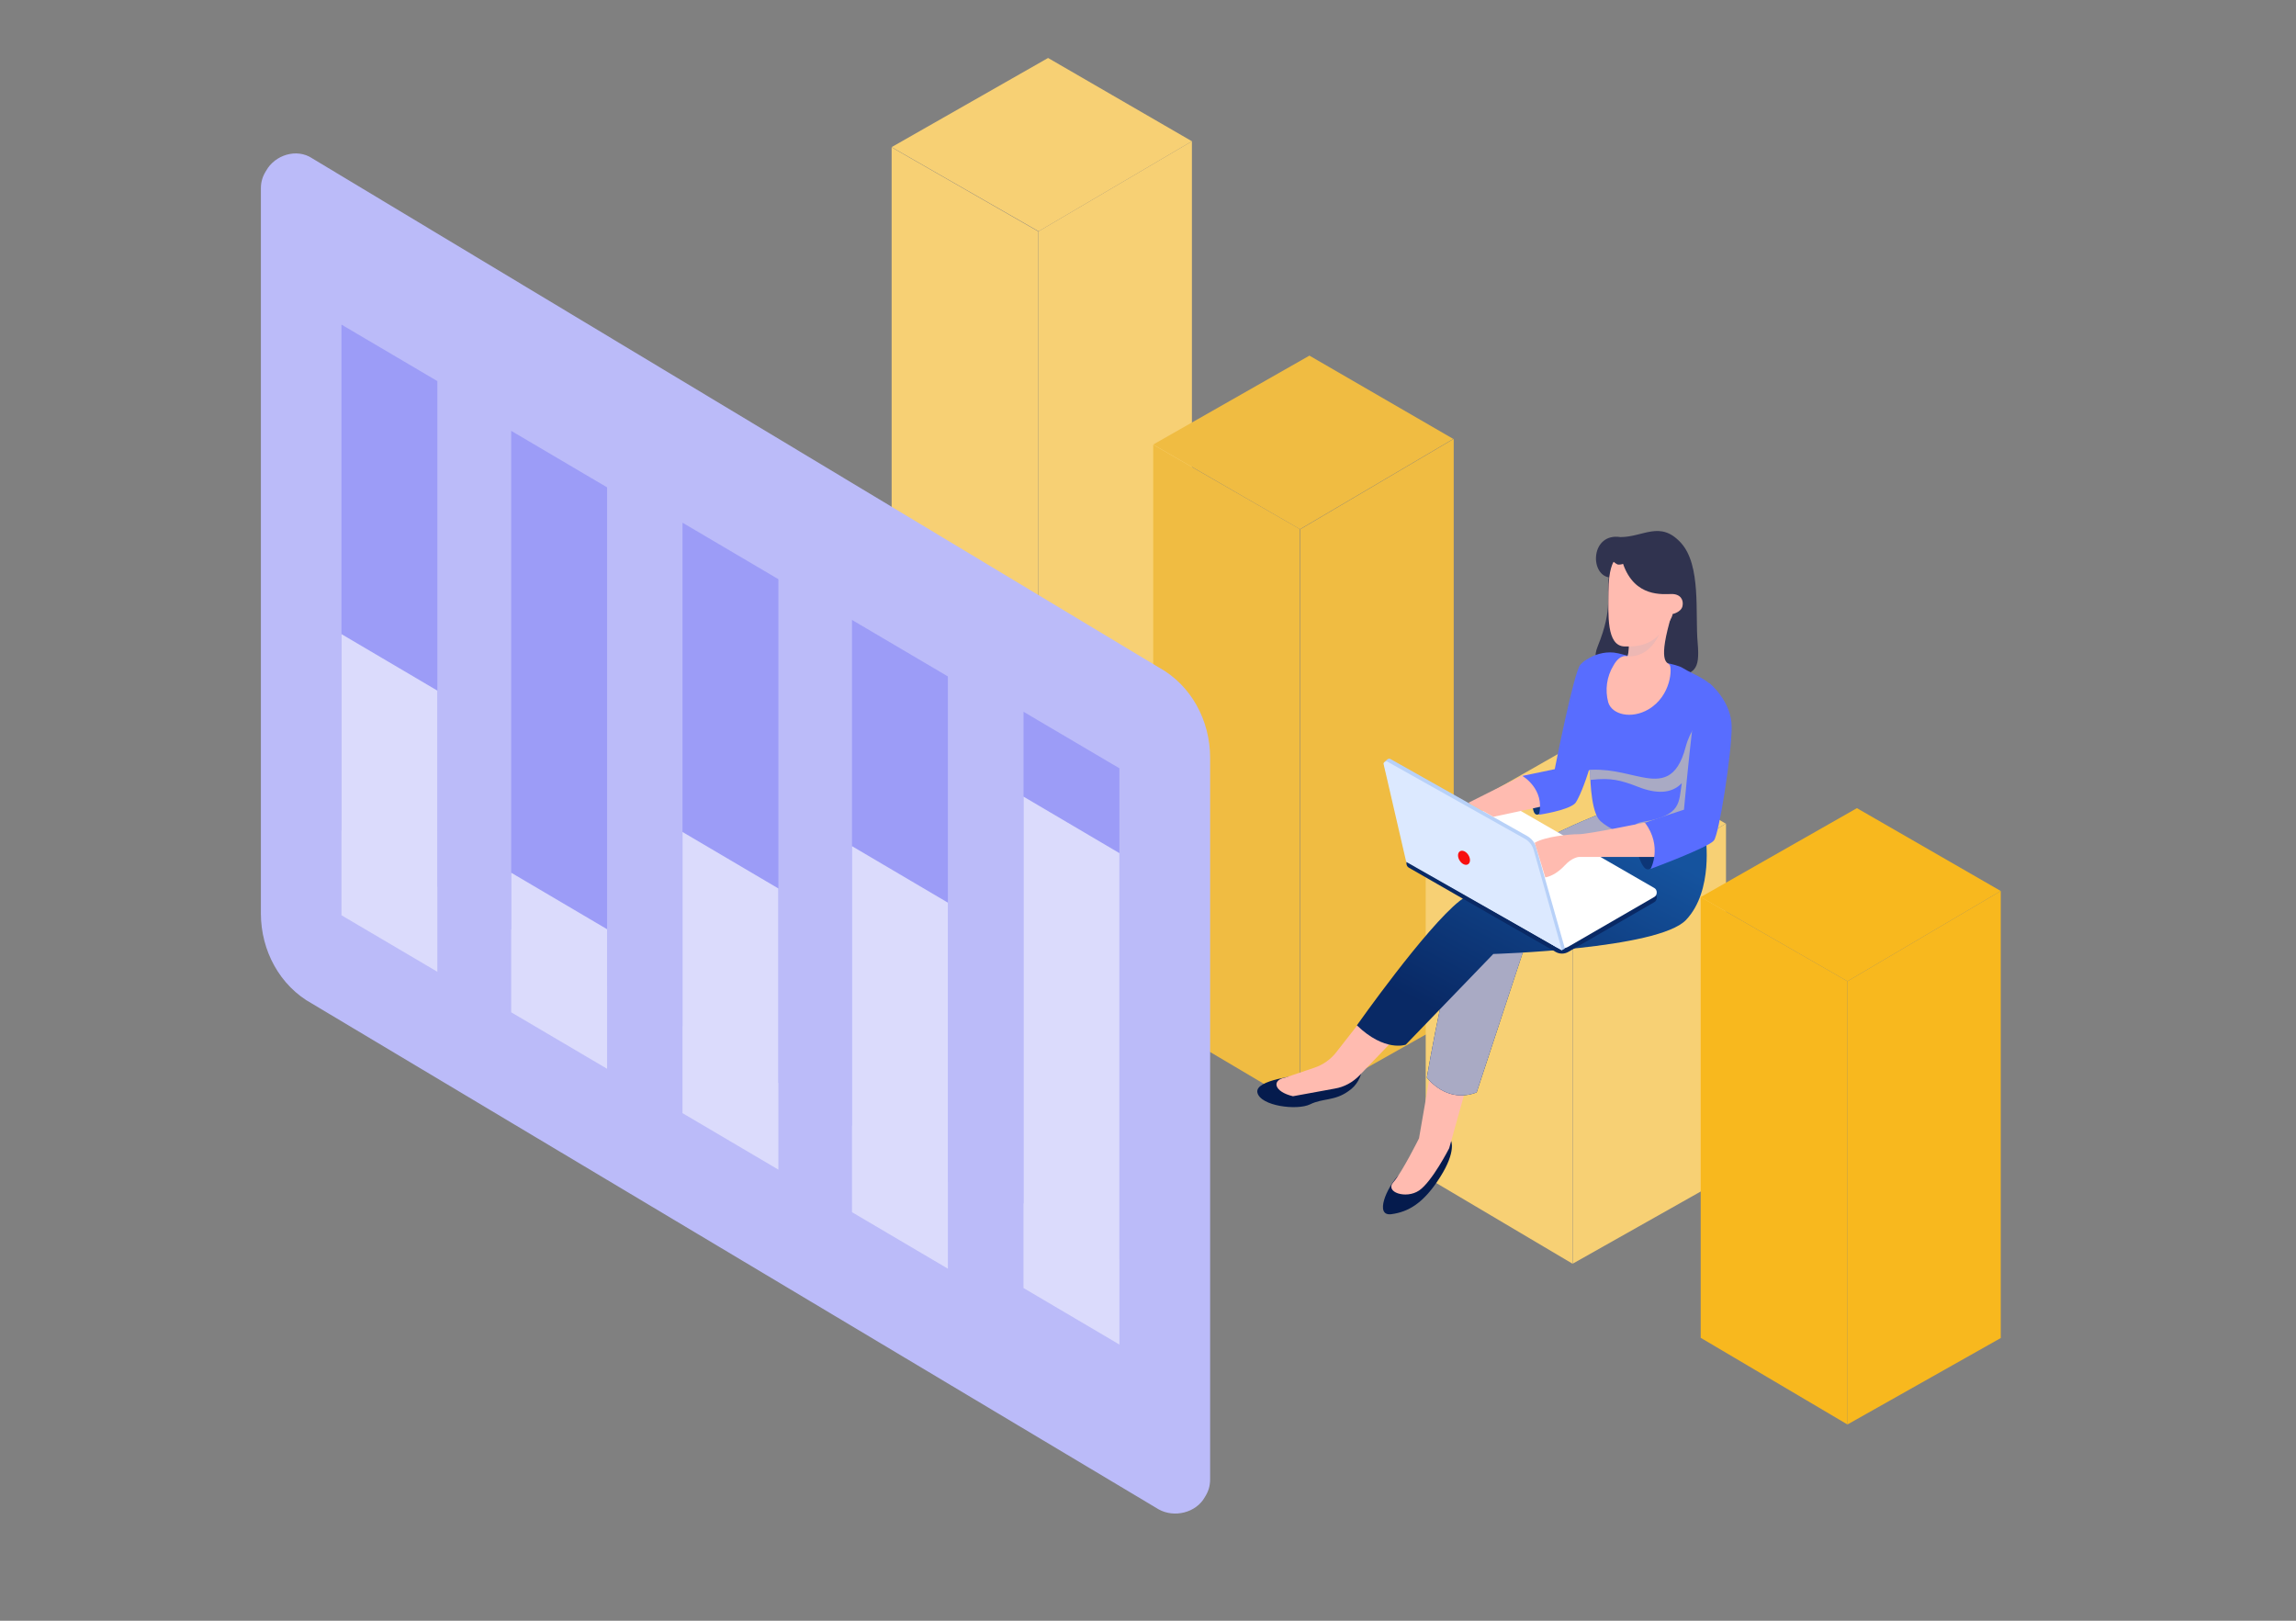 <svg xmlns="http://www.w3.org/2000/svg" xmlns:xlink="http://www.w3.org/1999/xlink" id="Layer_1" x="0px" y="0px" viewBox="0 0 1020 720" style="enable-background:new 0 0 1020 720;" xml:space="preserve"><rect x="0" y="0" width="1020" height="720" fill="#808080" stroke="none"/><style type="text/css">	.st0{fill:#F7D074;}	.st1{fill:#F0BC42;}	.st2{fill:#F8B81E;}	.st3{fill:#051B4D;}	.st4{fill:#FFBBB0;}	.st5{fill:#30334F;}	.st6{fill:url(#SVGID_1_);}	.st7{fill:#A9AAC4;}	.st8{fill:#586DFF;}	.st9{clip-path:url(#SVGID_00000070814907171390365050000011528755066122935972_);}	.st10{fill:url(#SVGID_00000127003948693242594670000003663964196458743975_);}	.st11{fill:#0D3677;}	.st12{clip-path:url(#SVGID_00000084524419988260962700000015808086508188735368_);}	.st13{opacity:0.2;fill:#A9AAC4;enable-background:new    ;}	.st14{fill:#092965;}	.st15{fill:#FFFFFF;}	.st16{fill:#B8D1F8;}	.st17{fill:#DCE9FF;}	.st18{fill:#F80E0E;}	.st19{fill:#BBBBF9;}	.st20{fill:#9C9CF7;}	.st21{fill:#DBDBFC;}</style><g transform="translate(529.411 53.655)">	<path class="st0" d="M0.1,332.2L-68,370.6V49.1L0.1,9.1V332.2z"></path>	<path class="st0" d="M-68,370.6l-65.3-38.6V11.8l65.2,37.4v321.4H-68z"></path>	<path class="st0" d="M-68,49.1L0.1,9.1l-63.9-37l-69.5,39.6L-68,49.1z"></path>	<g transform="translate(101.102 115.129)">		<path class="st1" d="M15.3,283.8l-68.1,38.4V66.3l68.1-40.1V283.8z"></path>		<path class="st1" d="M-53,322.2l-65.2-38.6V28.8L-53,66.3V322.2z"></path>		<path class="st1" d="M-53,66.3l68.1-40.1l-63.9-37l-69.4,39.5L-53,66.3z"></path>	</g>	<g transform="translate(206.465 263.833)">		<path class="st0" d="M30.9,205.5l-68.1,38.4V88.5l68.1-40.1V205.5z"></path>		<path class="st0" d="M-37.3,243.9l-65.2-38.6V51.1l65.2,37.4V243.9z"></path>		<path class="st0" d="M-37.3,88.5l68.1-40.1l-63.9-37l-69.4,39.6L-37.3,88.5z"></path>	</g>	<g transform="translate(312.728 289.961)">		<path class="st2" d="M46.7,250.8l-68.1,38.4V92.3l68.1-40.1V250.8z"></path>		<path class="st2" d="M-21.4,289.2l-65.2-38.5V54.9l65.2,37.4C-21.4,92.3-21.4,289.2-21.4,289.2z"></path>		<path class="st2" d="M-21.4,92.3l68.1-40.1l-63.9-36.8l-69.4,39.5L-21.4,92.3z"></path>	</g></g><g transform="translate(0 0.894)">	<path class="st3" d="M644.6,505.8c0,0,2.5,4.7-4.8,16.2c-7.3,11.6-14.1,15.5-21.7,16.5c-7.6,1-2.1-12,3.5-17.6  c5.6-5.6,10-18.6,10-18.6L644.6,505.8z"></path>	<path class="st4" d="M635.3,476.5l-4.9,28.3c0,0-7.5,15.1-11.4,19.5c-3.9,4.4,5.6,7.6,11.4,3.7c5.8-3.9,13.4-18.8,13.4-18.8l8-28.6  L635.3,476.5z"></path>	<path class="st3" d="M605.2,473.1c-0.3,4.4-2.5,8.3-6.1,10.7c-6.2,4.5-11.4,3.1-17.1,5.9s-22,0.8-23.4-5.2  c-1.3-5.9,18.9-7.5,20.2-8.2C580.3,475.8,605.2,473.1,605.2,473.1z"></path>	<path class="st4" d="M607.6,448.7l-14,17.9c-2.4,3.1-5.8,5.5-9.6,6.8l-13,4.4c-6.2,1.1-5.1,6.3,3.4,8.3l18.6-3.4  c4.2-0.7,8-2.8,11-5.9l0,0l16.1-16.8L607.6,448.7z"></path>	<path class="st5" d="M714.7,255.6c-8.6-1.6-7.9-19.9,5.2-17.9c10.2,0,17.6-7.5,26.8,2.5c9.2,10,6.3,31.7,7.5,44.6  c1.1,12.8-1.8,12.7-10,15.8c-8,3.1-41.6,3.1-34.4-14.4C716.9,268.7,713.4,263.3,714.7,255.6z"></path>			<linearGradient id="SVGID_1_" gradientUnits="userSpaceOnUse" x1="-451.493" y1="237.54" x2="-452.204" y2="238.386" gradientTransform="matrix(81.14 0 0 108.74 37338.32 -25465.734)">		<stop offset="0" style="stop-color:#15539E"></stop>		<stop offset="1" style="stop-color:#092965"></stop>	</linearGradient>	<path class="st6" d="M710.3,360.9c0,0-46.3,17.6-56.1,36.1c-9.9,18.5-20.3,80.8-20.3,80.8s8.6,11.8,22.1,6.6l27.8-84.3l43.3-25.2  L710.3,360.9z"></path>	<path class="st7" d="M710.3,360.9c0,0-46.3,17.6-56.1,36.1c-9.9,18.5-20.3,80.8-20.3,80.8s8.6,11.8,22.1,6.6l27.8-84.3l43.3-25.2  L710.3,360.9z"></path>	<g transform="translate(-4.965 46.804)">		<path class="st8" d="M752.6,249.1c-3.1-2-12.8-3.2-22-4.9c-3.1-0.6-6.1-1.7-8.7-2c-4.4-0.4-8.7,0.8-12.4,3.4   c-3.4,2.3-0.1,4.5-1.7,14.2c-1.6,9.7-4.9,20.7-3,26.7c1.1,3.5,3.5,6.3,6.6,8.3c0,0-0.1,16.2,3.8,21.4c3.9,5.2,26.5,14.7,37.4,8.7   s-1-16.6,3.7-31.9s13.5-23.7,12.1-30.9C766.9,254.9,757.5,252.2,752.6,249.1z"></path>		<g>			<g>				<defs>					<path id="SVGID_00000065036649621672679830000017259525097878450588_" d="M752.6,249.1c-3.1-2-12.8-3.2-22-4.9      c-3.1-0.6-6.1-1.7-8.7-2c-4.4-0.4-8.7,0.8-12.4,3.4c-3.4,2.3-0.1,4.5-1.7,14.2c-1.6,9.7-4.9,20.7-3,26.7      c1.1,3.5,3.5,6.3,6.6,8.3c0,0-0.1,16.2,3.8,21.4c3.9,5.2,26.5,14.7,37.4,8.7s-1-16.6,3.7-31.9s13.5-23.7,12.1-30.9      C766.9,254.9,757.5,252.2,752.6,249.1z"></path>				</defs>				<clipPath id="SVGID_00000102539321380231901060000002047999787371306139_">					<use xlink:href="#SVGID_00000065036649621672679830000017259525097878450588_" style="overflow:visible;"></use>				</clipPath>				<g style="clip-path:url(#SVGID_00000102539321380231901060000002047999787371306139_);">					<path class="st7" d="M771.7,261.4c0,0-14.2,8.5-17.9,22.8c-3.8,14.5-10.9,15-19.2,13.4c-8.3-1.6-15-4.2-26.2-3.1      c-11.3,1.1-4.2,5.1,3.9,4.2s12.6,0.1,20.5,3.2s14.8,3.1,19.3-1.7c-1.4,8.6,0,14.4-17.3,17.2c-17.2,2.8,22.3,27.9,32.9,1.8      S771.7,261.4,771.7,261.4z"></path>				</g>			</g>		</g>	</g>			<linearGradient id="SVGID_00000160174239194365167120000017460780661461246122_" gradientUnits="userSpaceOnUse" x1="-448.897" y1="237.876" x2="-449.608" y2="238.723" gradientTransform="matrix(135.42 0 0 83.778 61524.086 -19551.565)">		<stop offset="0" style="stop-color:#15539E"></stop>		<stop offset="1" style="stop-color:#092965"></stop>	</linearGradient>	<path style="fill:url(#SVGID_00000160174239194365167120000017460780661461246122_);" d="M757.7,370.7c0,0,3.7,24.1-8.7,37.1  c-12.4,13-85.6,15.1-85.6,15.1l-38.9,40.3c0,0-9.3,3.4-21.7-8.6c0,0,30.6-43.4,45.7-55.3c15-11.8,78.7-31.9,78.7-31.9L757.7,370.7z  "></path>	<path class="st11" d="M730.8,364.5c0,0-6.3,2.3-3.7,12.1c2.7,9.9,5.2,9.9,7.2,7.2c2-2.5,3.7-11.3,1-15.2  C732.6,364.6,730.8,364.5,730.8,364.5z"></path>	<g transform="translate(-18.854 11.889)">		<g transform="translate(-2.977 12.88)">			<path class="st4" d="M745.5,259.8c0,0,0,4.9-0.7,6.1c0,0-3.2-1.3-6.2,4.1c-3,4.9-3.8,10.9-2.3,16.4c1.7,5.4,10.2,7.5,17.8,3.1    c10.4-6.1,10.6-18.8,9.4-19.9c-1.1-1.1-5.4-1,1.1-22.6C771.2,225.4,745.5,259.8,745.5,259.8z"></path>			<g>				<g>					<defs>						<path id="SVGID_00000168095765431746432910000008607299541614785468_" d="M745.5,259.8c0,0,0,4.9-0.7,6.1c0,0-3.2-1.3-6.2,4.1       c-3,4.9-3.8,10.9-2.3,16.4c1.7,5.4,10.2,7.5,17.8,3.1c10.4-6.1,10.6-18.8,9.4-19.9c-1.1-1.1-5.4-1,1.1-22.6       C771.2,225.4,745.5,259.8,745.5,259.8z"></path>					</defs>					<clipPath id="SVGID_00000046326536926354941090000005151686022342680215_">						<use xlink:href="#SVGID_00000168095765431746432910000008607299541614785468_" style="overflow:visible;"></use>					</clipPath>					<g style="clip-path:url(#SVGID_00000046326536926354941090000005151686022342680215_);">						<path class="st13" d="M761,250c0,0-3,16.6-16.2,15.9c-13.3-0.7-3.1-8.5-1.6-9.9C744.8,254.6,761,250,761,250z"></path>					</g>				</g>			</g>		</g>		<path class="st4" d="M735.7,236.8c0,0-2.3,3.2-2.3,13.3c0,10-1,24,7.1,24.3c8,0.3,13-1.8,17.2-7.3c4.4-5.5,4.2-7.1,4.2-7.1   s3.8-0.8,4.4-3.5c0.6-2.7-0.8-5.4-4.8-5.4c-3.8,0-16.4,1.7-21.6-13.4c-0.7,0.3-1.6,0.4-2.4,0.3C737,237.8,736.3,237.3,735.7,236.8   z"></path>	</g>	<g transform="translate(-26.792 87.189)">		<path class="st14" d="M691.1,271.2c1.7-1,3.9-1,5.6,0l65,37.5c0.7,0.4,1.1,1.1,1.1,2s-0.4,1.6-1.1,2l-38.2,22.1   c-1.7,1-3.9,1-5.6,0l-65.2-37.4c-0.7-0.4-1.1-1.1-1.1-2s0.4-1.6,1.1-2L691.1,271.2z"></path>		<path class="st15" d="M691.1,268.9c1.7-1,3.9-1,5.6,0l65,37.5c0.7,0.4,1.1,1.1,1.1,2s-0.4,1.6-1.1,2l-38.2,22.1   c-1.7,1-3.9,1-5.6,0l-65.2-37.4c-0.7-0.4-1.1-1.1-1.1-2s0.4-1.6,1.1-2L691.1,268.9z"></path>		<path class="st16" d="M722,333.3l-12.8-45.1c-0.6-2-2-3.7-3.8-4.8l-60.9-34.3c-0.4-0.3-1-0.1-1.3,0.1l-0.7,0.6   c-0.7,0.6-1,1.4-0.7,2.4l11,41.6l67.8,40.3L722,333.3z"></path>		<path class="st17" d="M720.7,334.1l-12.6-44.7c-0.6-2-2-3.8-3.8-4.8l-61.1-34.3c-0.4-0.3-0.8-0.1-1.3,0.1   c-0.4,0.3-0.6,0.7-0.4,1.1l10,43.3L720.7,334.1z"></path>		<ellipse transform="matrix(0.848 -0.53 0.53 0.848 -52.379 403.432)" class="st18" cx="677.2" cy="293" rx="2.3" ry="3.4"></ellipse>	</g>	<path class="st4" d="M730.8,364.5c0,0-25.1,5.2-29.5,5.2c-4.1,0-14.7,1-19.5,3.8l4.7,15.4c3-0.6,5.9-2.4,8.7-5.4  c3.2-3.5,6.2-3.7,6.2-3.7h36.8c0,0,0.7-8.5-1-12C735.3,364.1,730.8,364.5,730.8,364.5z"></path>	<g transform="matrix(-0.035, -0.999, 0.999, -0.035, -103.972, 49.771)">		<path class="st11" d="M-329.8,774c0,0-9.6-1.1-8.9,2.1c0.8,3.2,7.9,3.9,7.9,3.9L-329.8,774z"></path>		<path class="st4" d="M-320.7,770.9l-11.7-25.5l-6.6,10.9l3.8,21.4c0,0,5.4,6.1,10.6,1.1C-319.4,773.8-320.7,770.9-320.7,770.9z"></path>		<path class="st8" d="M-269.8,802.7c-0.4-2-1.4-3.9-3-5.4c-3-3-46-13-46-13l-2.5-14.5c0,0-6.1,9.9-17.5,6.8c0,0,1.4,12.8,4.5,16.2   c1.6,1.7,18.8,10.2,42.3,13.1C-284,806.8-269.8,802.7-269.8,802.7z"></path>	</g>	<path class="st8" d="M759.4,302.6c0,0,9.9,7.9,9.9,19.5c0,11.6-5.5,47.4-7.9,50.4c-2.4,3.1-28.1,12.6-28.1,12.6s5.4-9.9-2.5-20.5  c5.6-2,17.3-5.8,17.3-5.8s2-21.9,3.9-37.8C754,305,759.4,302.6,759.4,302.6z"></path></g><g>	<path class="st19" d="M138.8,70.4c-6.9-4.7-16.7-1.6-20.6,5.5c-1.5,2.4-2.3,4.7-2.3,7.9v322c0,16.5,8.4,32.2,22.8,40.1l376,224.6  c6.9,3.9,16.7,1.6,20.6-5.5c1.5-2.4,2.3-4.7,2.3-7.9V336.6c0-16.5-8.4-32.2-22.8-40.1L138.8,70.4z"></path>	<path class="st20" d="M151.7,144.2l42.6,25.1V394l-42.6-25.1V144.2z"></path>	<path class="st20" d="M227.1,191.4l42.6,25.1v221.5l-42.6-25.1V191.4z"></path>	<path class="st20" d="M303.2,232.2l42.6,25.1v223.8L303.2,456V232.2z"></path>	<path class="st20" d="M378.5,275.4l42.6,25.1v224.6L378.5,500C378.5,500,378.5,275.4,378.5,275.4z"></path>	<path class="st20" d="M454.7,316.2l42.6,25.1v218.3l-42.6-25.1V316.2z"></path>	<path class="st21" d="M151.7,281.7l42.6,25.1v124.9l-42.6-25.1V281.7z"></path>	<path class="st21" d="M227.1,387.7l42.6,25.1v62l-42.6-25.1V387.7z"></path>	<path class="st21" d="M303.2,369.6l42.6,25.1v124.9l-42.6-25.1V369.6z"></path>	<path class="st21" d="M378.5,375.9l42.6,25.1v162.6l-42.6-25.1C378.5,538.5,378.5,375.9,378.5,375.9z"></path>	<path class="st21" d="M454.7,353.9l42.6,25.1v218.3l-42.6-25.1V353.9z"></path></g></svg>